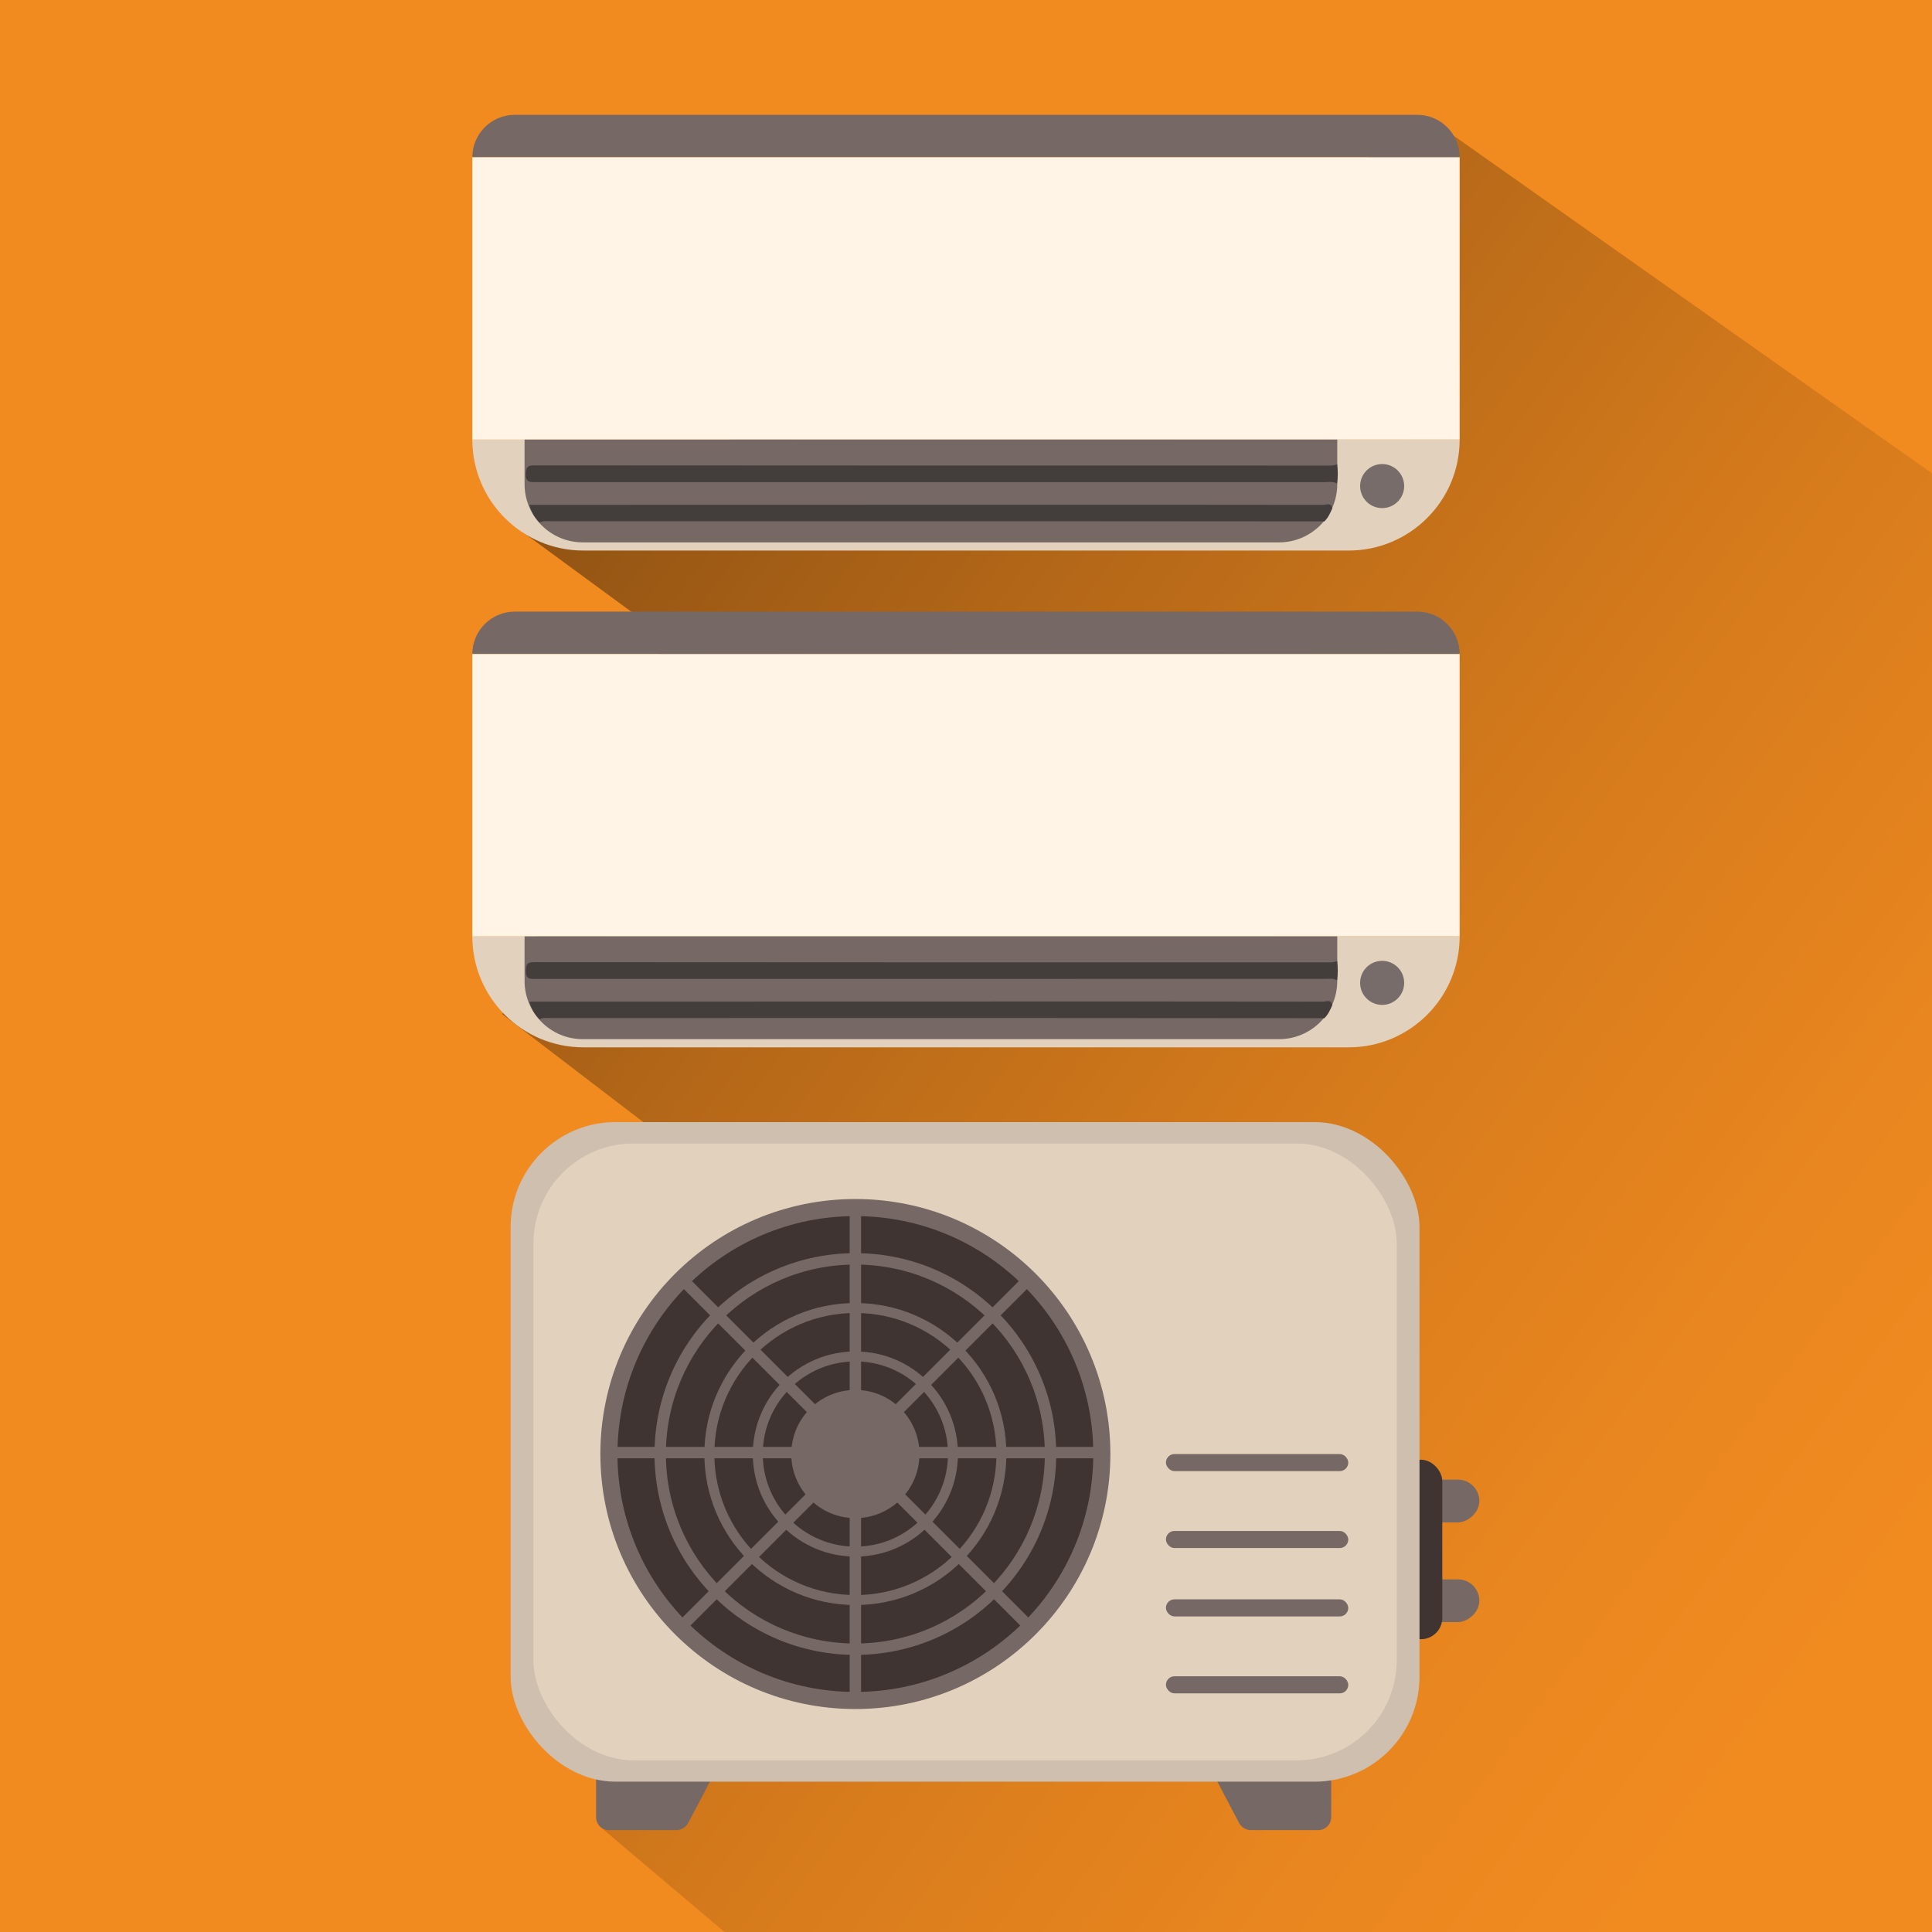 <?xml version="1.0" encoding="UTF-8"?>
<svg id="_Слой_1" data-name="Слой 1" xmlns="http://www.w3.org/2000/svg" width="200" height="200" xmlns:xlink="http://www.w3.org/1999/xlink" viewBox="0 0 200 200">
  <defs>
    <style>
      .cls-1 {
        fill: #766864;
      }

      .cls-1, .cls-2, .cls-3, .cls-4, .cls-5, .cls-6, .cls-7, .cls-8, .cls-9 {
        stroke-width: 0px;
      }

      .cls-2 {
        fill: #433e3c;
      }

      .cls-3 {
        fill: #fff4e6;
      }

      .cls-4 {
        fill: #cebfae;
      }

      .cls-5 {
        fill: #776c69;
      }

      .cls-6 {
        fill: url(#_Безымянный_градиент_23);
      }

      .cls-7 {
        fill: #3f3432;
      }

      .cls-8 {
        fill: #e2d2bd;
      }

      .cls-9 {
        fill: #f18b20;
      }
    </style>
    <linearGradient id="_Безымянный_градиент_23" data-name="Безымянный градиент 23" x1="193.783" y1="166.103" x2="45.509" y2="56.503" gradientUnits="userSpaceOnUse">
      <stop offset="0" stop-color="#f18b20"/>
      <stop offset=".166" stop-color="#e9861f"/>
      <stop offset=".409" stop-color="#d67b1c"/>
      <stop offset=".699" stop-color="#b56818"/>
      <stop offset="1" stop-color="#8d5113"/>
    </linearGradient>
  </defs>
  <rect class="cls-9" width="200" height="200"/>
  <polygon class="cls-6" points="149 13 200 49 200 200 75 200 62 189 69 118 52 105 69 66 54 55 149 13"/>
  <g>
    <path class="cls-8" d="m48.897,96.931h102.206v0c0,6.34-5.147,11.488-11.488,11.488H60.384c-6.34,0-11.488-5.147-11.488-11.488v-0h0Z"/>
    <path class="cls-1" d="m53.289,63.313h93.422c2.424,0,4.392,1.968,4.392,4.392v0H48.897v-0c0-2.424,1.968-4.392,4.392-4.392Z"/>
    <rect class="cls-3" x="48.897" y="67.705" width="102.206" height="29.226"/>
    <path class="cls-1" d="m54.303,96.931h84.13v4.616c0,3.327-2.701,6.027-6.027,6.027H60.33c-3.327,0-6.027-2.701-6.027-6.027v-4.616h0Z"/>
    <path class="cls-2" d="m137.103,105.402c-9.817-.007-19.633-.017-29.45-.019-16.877-.003-33.754-.001-50.631.002-.389 0-.791-.072-1.158.135-.529-.509-.871-1.126-1.06-1.832,16.661-.004,33.322-.009,49.983-.011,10.723-.002,21.445-.002,32.168.013.329 0.0.828-.277.969.341-.209.496-.429.985-.821,1.371Z"/>
    <path class="cls-2" d="m138.409,101.478c-.393-.225-.824-.143-1.241-.143-27.213-.003-54.426-.004-81.639.003-.627 0-1.128.074-1.094-.876.027-.756.216-.86.932-.86,27.382.024,54.764.02,82.146.021.31 0.0.621.016.903-.15.094.668.098,1.336-.006,2.004Z"/>
    <circle class="cls-5" cx="143.079" cy="101.746" r="2.281"/>
  </g>
  <g>
    <path class="cls-8" d="m48.897,45.504h102.206v0c0,6.34-5.147,11.488-11.488,11.488H60.384c-6.34,0-11.488-5.147-11.488-11.488v-0h0Z"/>
    <path class="cls-1" d="m53.289,11.886h93.422c2.424,0,4.392,1.968,4.392,4.392v0H48.897v-0c0-2.424,1.968-4.392,4.392-4.392Z"/>
    <rect class="cls-3" x="48.897" y="16.278" width="102.206" height="29.226"/>
    <path class="cls-1" d="m54.303,45.504h84.13v4.616c0,3.327-2.701,6.027-6.027,6.027H60.33c-3.327,0-6.027-2.701-6.027-6.027v-4.616h0Z"/>
    <path class="cls-2" d="m137.103,53.975c-9.817-.007-19.633-.017-29.45-.019-16.877-.003-33.754-.001-50.631.002-.389 0-.791-.072-1.158.135-.529-.509-.871-1.126-1.06-1.832,16.661-.004,33.322-.009,49.983-.011,10.723-.002,21.445-.002,32.168.013.329 0.0.828-.277.969.341-.209.496-.429.985-.821,1.371Z"/>
    <path class="cls-2" d="m138.409,50.05c-.393-.225-.824-.143-1.241-.143-27.213-.003-54.426-.004-81.639.003-.627 0-1.128.074-1.094-.876.027-.756.216-.86.932-.86,27.382.024,54.764.02,82.146.021.31 0.0.621.016.903-.15.094.668.098,1.336-.006,2.004Z"/>
    <circle class="cls-5" cx="143.079" cy="50.319" r="2.281"/>
  </g>
  <g>
    <rect class="cls-1" x="146.21" y="150.667" width="4.424" height="9.438" rx="2.212" ry="2.212" transform="translate(-6.965 303.808) rotate(-90)"/>
    <rect class="cls-1" x="146.21" y="160.99" width="4.424" height="9.438" rx="2.212" ry="2.212" transform="translate(-17.288 314.131) rotate(-90)"/>
    <rect class="cls-7" x="144.882" y="151.11" width="4.424" height="18.582" rx="2.212" ry="2.212"/>
    <path class="cls-1" d="m70.007,189.453h-6.965c-.737,0-1.335-.598-1.335-1.335v-4.269h12.093l-2.557,4.858c-.242.459-.718.746-1.236.746Z"/>
    <path class="cls-1" d="m129.504,189.453h6.965c.737,0,1.335-.598,1.335-1.335v-4.269h-12.093l2.557,4.858c.242.459.718.746,1.236.746Z"/>
    <rect class="cls-4" x="52.859" y="116.158" width="94.088" height="68.28" rx="10.864" ry="10.864"/>
    <rect class="cls-8" x="55.219" y="118.371" width="89.369" height="63.856" rx="10.363" ry="10.363"/>
    <circle class="cls-1" cx="88.548" cy="150.52" r="26.398"/>
    <circle class="cls-7" cx="88.548" cy="150.52" r="24.628"/>
    <circle class="cls-1" cx="88.548" cy="150.52" r="20.794"/>
    <circle class="cls-7" cx="88.548" cy="150.52" r="19.614"/>
    <circle class="cls-1" cx="88.548" cy="150.52" r="15.632"/>
    <circle class="cls-7" cx="88.548" cy="150.52" r="14.6"/>
    <circle class="cls-1" cx="88.548" cy="150.52" r="10.618"/>
    <circle class="cls-7" cx="88.548" cy="150.52" r="9.586"/>
    <circle class="cls-1" cx="88.548" cy="150.52" r="6.636"/>
    <g>
      <rect class="cls-1" x="87.958" y="124.564" width="1.18" height="51.616"/>
      <rect class="cls-1" x="87.958" y="124.564" width="1.18" height="51.616" transform="translate(-61.825 238.92) rotate(-90)"/>
      <rect class="cls-1" x="87.958" y="124.564" width="1.18" height="51.616" transform="translate(132.264 -18.57) rotate(45)"/>
      <rect class="cls-1" x="87.958" y="124.564" width="1.18" height="51.616" transform="translate(-80.394 106.656) rotate(-45)"/>
    </g>
    <g>
      <rect class="cls-1" x="120.697" y="173.526" width="18.877" height="1.77" rx=".885" ry=".885"/>
      <rect class="cls-1" x="120.697" y="165.562" width="18.877" height="1.77" rx=".885" ry=".885"/>
      <rect class="cls-1" x="120.697" y="158.483" width="18.877" height="1.77" rx=".885" ry=".885"/>
      <rect class="cls-1" x="120.697" y="150.52" width="18.877" height="1.77" rx=".885" ry=".885"/>
    </g>
  </g>
</svg>
